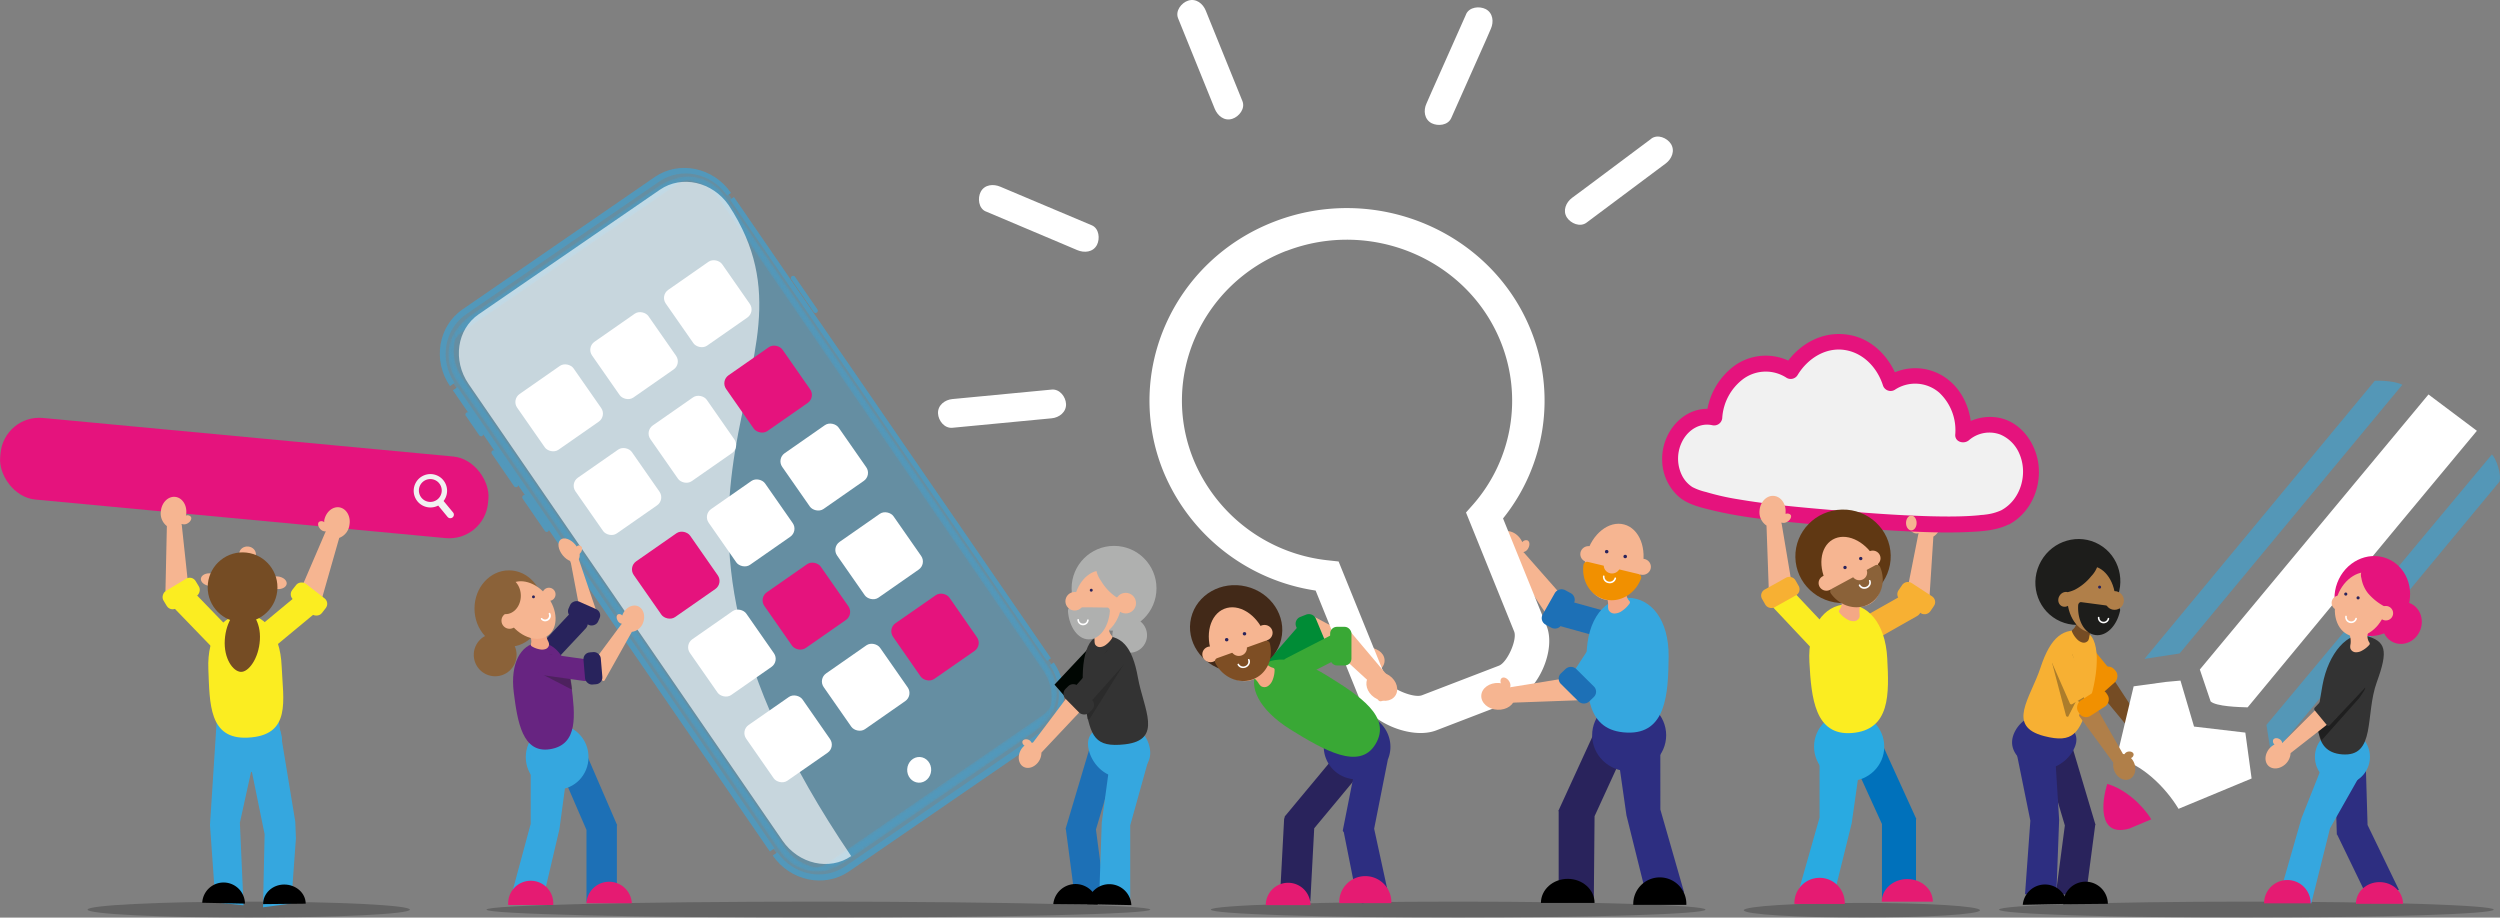 <svg xmlns="http://www.w3.org/2000/svg" xmlns:xlink="http://www.w3.org/1999/xlink" viewBox="0 0 783.41 287.54"><rect x="0" y="0" width="783.41" height="287.54" fill="#808080" stroke="none"/><defs><style>.a{fill:url(#a);}.b{fill:url(#b);}.c{fill:url(#c);}.d{fill:url(#d);}.e{opacity:0.23;}.f{opacity:0.62;}.am,.g{fill:#35a7df;}.am,.h{opacity:0.58;}.i{mask:url(#e);}.j{mask:url(#f);}.k{mask:url(#g);}.l{mask:url(#h);}.m,.n{fill:#fff;}.m{opacity:0.64;}.o{fill:#e5137d;}.p{fill:#f1f1f1;}.q{fill:#f6b591;}.r{fill:#fbed21;}.s{fill:#f4a885;}.t{fill:#754c24;}.u{fill:#f7b033;}.v{fill:#0071bb;}.w{fill:#29aae1;}.x{fill:#e51b72;}.y{fill:#603813;}.z{fill:#29235c;}.aa{fill:#8b6239;}.ab{fill:#008c36;}.ac{fill:#35b6df;}.ad{fill:#2d2e81;}.ae{fill:#39a835;}.af{fill:#422918;}.ag{fill:#7e4e24;}.ah{fill:#1d70b6;}.ai{fill:#f19000;}.aj,.al{fill:#1d1d1b;}.ak{fill:#b07f49;}.al{opacity:0.34;}.an{fill:#333;}.ao{opacity:0.39;}.ap{fill:#000602;}.aq{fill:#afb0af;}.ar{fill:#28235c;}.as{fill:#672481;}</style><linearGradient id="a" x1="4861.08" y1="-1638.7" x2="4861.08" y2="-1633.89" gradientTransform="matrix(0.82, -0.57, 0.57, 0.82, -2900.69, 4182.62)" gradientUnits="userSpaceOnUse"><stop offset="0" stop-color="#babcbd"/><stop offset="0.01" stop-color="#b7b9ba"/><stop offset="0.08" stop-color="#8c8e8e"/><stop offset="0.16" stop-color="#676868"/><stop offset="0.24" stop-color="#474748"/><stop offset="0.33" stop-color="#2d2d2e"/><stop offset="0.43" stop-color="#191919"/><stop offset="0.54" stop-color="#0b0b0b"/><stop offset="0.68" stop-color="#020303"/><stop offset="0.9"/></linearGradient><linearGradient id="b" x1="4861.08" y1="-1431.07" x2="4861.08" y2="-1435.88" gradientTransform="matrix(0.82, -0.57, 0.57, 0.82, -2900.69, 4182.62)" gradientUnits="userSpaceOnUse"><stop offset="0" stop-color="#babcbd"/><stop offset="0.01" stop-color="#b4b6b7"/><stop offset="0.13" stop-color="#858687"/><stop offset="0.25" stop-color="#5c5d5d"/><stop offset="0.38" stop-color="#3b3b3c"/><stop offset="0.5" stop-color="#212121"/><stop offset="0.63" stop-color="#0f0f0f"/><stop offset="0.76" stop-color="#040404"/><stop offset="0.9"/></linearGradient><linearGradient id="c" x1="1373.83" y1="-1534.75" x2="1389.44" y2="-1534.75" gradientTransform="matrix(-0.82, 0.57, 0.57, 0.82, 2279.5, 621.78)" gradientUnits="userSpaceOnUse"><stop offset="0" stop-color="#babcbd"/><stop offset="0.02" stop-color="#9d9f9f"/><stop offset="0.04" stop-color="#78797a"/><stop offset="0.07" stop-color="#585859"/><stop offset="0.11" stop-color="#3c3d3d"/><stop offset="0.14" stop-color="#262626"/><stop offset="0.18" stop-color="#151515"/><stop offset="0.23" stop-color="#090909"/><stop offset="0.3" stop-color="#020202"/><stop offset="0.48"/></linearGradient><linearGradient id="d" x1="4810" y1="-1534.75" x2="4825.61" y2="-1534.75" gradientTransform="matrix(0.82, -0.57, 0.57, 0.82, -2900.69, 4182.62)" gradientUnits="userSpaceOnUse"><stop offset="0" stop-color="#a5a7a9"/><stop offset="0.01" stop-color="#98999b"/><stop offset="0.03" stop-color="#747677"/><stop offset="0.06" stop-color="#555657"/><stop offset="0.09" stop-color="#3a3b3b"/><stop offset="0.12" stop-color="#242525"/><stop offset="0.16" stop-color="#141414"/><stop offset="0.21" stop-color="#080909"/><stop offset="0.28" stop-color="#020202"/><stop offset="0.47"/></linearGradient><mask id="e" x="141.5" y="55.82" width="76.39" height="52.92" maskUnits="userSpaceOnUse"><path class="a" d="M145.11,103.88l66.94-46a9.4,9.4,0,0,1,5.84-1.63,14.28,14.28,0,0,0-11.5,2.07L147.54,98.75a14.25,14.25,0,0,0-6,10A9.32,9.32,0,0,1,145.11,103.88Z"/></mask><mask id="f" x="253.67" y="219.41" width="76.39" height="52.92" maskUnits="userSpaceOnUse"><path class="b" d="M259.5,270.29l66.94-46a9.44,9.44,0,0,0,3.62-4.86,14.28,14.28,0,0,1-6.05,10l-58.85,40.45a14.27,14.27,0,0,1-11.49,2.07A9.44,9.44,0,0,0,259.5,270.29Z"/></mask><mask id="g" x="206.39" y="55.23" width="124.82" height="174.25" maskUnits="userSpaceOnUse"><path class="c" d="M326.87,210.13,225.56,62.75c-4.44-6.46-13-8.28-19.17-4l1.73-1.19c6.14-4.23,14.73-2.41,19.17,4.05L328.6,208.94c4.44,6.46,3.06,15.13-3.09,19.35l-1.73,1.19C329.93,225.26,331.31,216.59,326.87,210.13Z"/></mask><mask id="h" x="140.5" y="98.89" width="124.82" height="174.25" maskUnits="userSpaceOnUse"><path class="d" d="M246.14,265.62,144.83,118.24c-4.44-6.46-3.06-15.13,3.09-19.35l-1.73,1.19c-6.15,4.22-7.53,12.89-3.08,19.35l101.3,147.38c4.45,6.46,13,8.28,19.18,4.05l1.73-1.19C259.17,273.9,250.59,272.08,246.14,265.62Z"/></mask></defs><ellipse class="e" cx="77.94" cy="285.04" rx="50.5" ry="2.5"/><ellipse class="e" cx="256.44" cy="285.04" rx="104" ry="2.5"/><ellipse class="e" cx="456.94" cy="285.04" rx="77.5" ry="2.5"/><ellipse class="e" cx="703.94" cy="285.04" rx="77.5" ry="2.5"/><ellipse class="e" cx="583.44" cy="285.24" rx="37" ry="2.3"/><g class="f"><path class="g" d="M248,87.62l6.93,10.08a.72.72,0,1,0,1.18-.81l-6.93-10.08a.72.72,0,1,0-1.18.81Z"/><path class="g" d="M154.17,142.28l6.93,10.09a.72.72,0,1,0,1.19-.82l-6.94-10.08a.72.72,0,1,0-1.18.81Z"/><path class="g" d="M163.79,156.28l6.93,10.08a.74.74,0,0,0,1,.21.73.73,0,0,0,.16-1L165,155.46a.72.72,0,1,0-1.18.82Z"/><path class="g" d="M146,130.34l4.12,6a.72.72,0,1,0,1.18-.81l-4.12-6a.72.72,0,1,0-1.18.82Z"/><g class="h"><path class="g" d="M206.18,56.65,146.08,98c-7.22,5-8.87,15.1-3.69,22.64L242.94,266.86c5.18,7.54,15.23,9.62,22.45,4.66l60.1-41.31c7.21-5,8.87-15.09,3.68-22.63L228.63,61.31C223.45,53.77,213.39,51.68,206.18,56.65Z"/></g><path class="g" d="M146,98.53l60.54-41.61c6.85-4.71,16.37-2.75,21.31,4.37l1.23-.84c-5.51-8-16.21-10.24-23.88-5L145,96.91C137.28,102.19,135.52,113,141,121l1.45-1C137.61,112.83,139.19,103.24,146,98.53Z"/><path class="g" d="M325.44,229.85,264.9,271.46c-6.84,4.7-16.37,2.74-21.31-4.37l-1.45,1c5.51,8,16.21,10.24,23.89,5l60.27-41.43c7.68-5.28,9.44-16.06,3.92-24.08l-1.22.84C333.87,215.54,332.29,225.14,325.44,229.85Z"/><rect class="g" x="278.31" y="46.72" width="1.49" height="175.38" transform="translate(-27.05 181.72) rotate(-34.5)"/><rect class="g" x="191.43" y="106.35" width="1.76" height="175.38" transform="translate(-76.09 143.08) rotate(-34.5)"/><g class="i"><path class="g" d="M145.11,103.88l66.94-46a9.4,9.4,0,0,1,5.84-1.63,14.28,14.28,0,0,0-11.5,2.07L147.54,98.75a14.25,14.25,0,0,0-6,10A9.32,9.32,0,0,1,145.11,103.88Z"/></g><g class="j"><path class="g" d="M259.5,270.29l66.94-46a9.44,9.44,0,0,0,3.62-4.86,14.28,14.28,0,0,1-6.05,10l-58.85,40.45a14.27,14.27,0,0,1-11.49,2.07A9.44,9.44,0,0,0,259.5,270.29Z"/></g><g class="k"><path class="g" d="M326.87,210.13,225.56,62.75c-4.44-6.46-13-8.28-19.17-4l1.73-1.19c6.14-4.23,14.73-2.41,19.17,4.05L328.6,208.94c4.44,6.46,3.06,15.13-3.09,19.35l-1.73,1.19C329.93,225.26,331.31,216.59,326.87,210.13Z"/></g><g class="l"><path class="g" d="M246.14,265.62,144.83,118.24c-4.44-6.46-3.06-15.13,3.09-19.35l-1.73,1.19c-6.15,4.22-7.53,12.89-3.08,19.35l101.3,147.38c4.45,6.46,13,8.28,19.18,4.05l1.73-1.19C259.17,273.9,250.59,272.08,246.14,265.62Z"/></g></g><path class="m" d="M206.79,59.45,150,98.48c-6.82,4.69-8.24,14.47-3.17,21.84L245.2,263.41c5.07,7.37,14.71,9.55,21.53,4.86h0c-80.65-119-3.62-151.27-38.41-204h0C223.25,56.94,213.61,54.76,206.79,59.45Z"/><ellipse class="n" cx="288.03" cy="241.24" rx="4.03" ry="3.76" transform="translate(31.24 515.49) rotate(-86.83)"/><rect class="o" x="-0.22" y="136.96" width="153.55" height="25.68" rx="12.2" transform="translate(14.35 -6.51) rotate(5.37)"/><path class="p" d="M141.91,160.51l-2.85-3.45L139,157a5.23,5.23,0,1,0-4.59,2,5.34,5.34,0,0,0,2.92-.58l.08.12,2.85,3.45a1.12,1.12,0,0,0,.75.4,1.17,1.17,0,0,0,.81-.25A1.1,1.1,0,0,0,141.91,160.51Zm-7.4-3.24a3.58,3.58,0,1,1,3.9-3.23A3.59,3.59,0,0,1,134.51,157.27Z"/><polygon class="g" points="77.44 234.54 86.44 220.54 92.53 257.48 92.53 257.48 92.73 262.74 91.24 283.15 82.42 284.31 82.92 261.41 77.44 234.54"/><path class="g" d="M86.91,222.78c-.64-5.78-6.34,1.77-12,2.4s-1.49-16.44-.85-10.66c.23,2.07-6.81,1.51-5.61,3l-2.65,41,1.73,24.3,8.78.86-1.14-25.89,3.48-15.8C83,240.41,87.45,227.66,86.91,222.78Z"/><path d="M76.76,283.16a6.7,6.7,0,0,0-13.39-.27"/><path d="M95.79,283.18c0-3.35-3.05-6-6.73-6s-6.65,2.79-6.61,6.14"/><ellipse class="g" cx="78.73" cy="231.99" rx="9.64" ry="8.72"/><path class="q" d="M106.44,159c-2.18-.4-4.34,1.43-4.84,4.09,0,.18,0,.36,0,.54a1.37,1.37,0,0,0-1.64-.08c-.49.47-.31,1.46.4,2.22a2.1,2.1,0,0,0,1.73.75l0,.12a1.17,1.17,0,0,0-.27.46L93.87,185.6a.51.51,0,0,0,.31.66l5.9,2.09a.52.52,0,0,0,.66-.31l5.56-19.48a5,5,0,0,0,3.19-4C110,161.92,108.62,159.43,106.44,159Z"/><rect class="r" x="85.69" y="183.9" width="7.92" height="21.26" rx="2.71" transform="translate(182.17 1.34) rotate(50.33)"/><rect class="r" x="93.66" y="181.86" width="6.33" height="11.77" rx="2.16" transform="translate(304.45 226.64) rotate(127.9)"/><path class="r" d="M65.29,209.72c.44,10.71.15,22,12.28,21.43,13.87-.61,11.13-11.67,10.69-22.38s-5.74-16.55-12.09-16.29S64.85,199,65.29,209.72Z"/><path class="q" d="M54.94,155.71c2.2.26,3.73,2.65,3.41,5.34a4.35,4.35,0,0,1-.1.52,1.37,1.37,0,0,1,1.58.41c.34.6-.13,1.49-1,2a2.13,2.13,0,0,1-1.88.21l-.08.09a1.14,1.14,0,0,1,.12.52l2.15,20a.52.52,0,0,1-.5.54l-6.25.25a.52.52,0,0,1-.54-.49l.44-20.25a5,5,0,0,1-1.87-4.74C50.7,157.43,52.74,155.45,54.94,155.71Z"/><path class="s" d="M72.51,189.68a3.79,3.79,0,0,1,.86,3.9,1,1,0,0,0-.11.63.83.83,0,0,0,.34.38,8.19,8.19,0,0,0,2.63,1.3,3.85,3.85,0,0,0,2.25.1,1.92,1.92,0,0,0,1.39-1.64,3.83,3.83,0,0,0-.33-1.32,6.92,6.92,0,0,1,0-4.58"/><ellipse class="q" cx="76.38" cy="182.61" rx="8.6" ry="8.49" transform="translate(-113.45 238.68) rotate(-83.76)"/><ellipse class="q" cx="77.58" cy="173.61" rx="2.36" ry="2.62" transform="translate(-103.44 231.86) rotate(-83.76)"/><ellipse class="q" cx="65.9" cy="181.65" rx="1.98" ry="2.96" transform="translate(-121.84 227.41) rotate(-83.76)"/><rect class="r" x="59.47" y="183.42" width="7.92" height="21.26" rx="2.71" transform="translate(243.95 289.4) rotate(135.95)"/><rect class="r" x="53.61" y="180.09" width="6.33" height="11.77" rx="2.16" transform="translate(186.67 41.28) rotate(58.89)"/><ellipse class="q" cx="86.91" cy="182.62" rx="1.98" ry="2.96" transform="translate(-104.09 249.16) rotate(-83.76)"/><ellipse class="t" cx="76.8" cy="180.18" rx="5.19" ry="8.34" transform="translate(-110.66 236.94) rotate(-83.76)"/><path class="n" d="M79.67,177.18c-.14,1.12-1.42,1.58-2.4,1.47s-2.09-.86-2-2c0-.19-.29-.19-.3,0-.12,1.29,1.13,2.16,2.29,2.28a2.33,2.33,0,0,0,2.7-1.77c0-.19-.28-.19-.3,0Z"/><ellipse class="t" cx="76.01" cy="184.05" rx="10.95" ry="10.93" transform="translate(-115.21 239.6) rotate(-83.76)"/><path class="t" d="M70.44,200.54c-.36,5.83,2.57,9.85,5,10s5.64-4.17,6-10-2.71-9.63-5.13-9.78S70.8,194.71,70.44,200.54Z"/><path class="q" d="M608.2,163.61c-.08-2.71-2-4.85-4.25-4.78s-4,2.33-3.93,5c0,.18,0,.35,0,.52a1.39,1.39,0,0,0-1.62.29c-.39.56,0,1.49.88,2.08a2.17,2.17,0,0,0,1.88.37.76.76,0,0,0,.08.11,1.19,1.19,0,0,0-.17.5l-3.9,19.77a.51.51,0,0,0,.46.58l6.33.78a.52.52,0,0,0,.59-.45l1.3-20.23A5,5,0,0,0,608.2,163.61Z"/><path class="u" d="M582.94,200l-1.28-2.18a2.69,2.69,0,0,1,1-3.7l14-7.93a2.79,2.79,0,0,1,3.77,1l1.28,2.17a2.69,2.69,0,0,1-1,3.71l-14,7.93A2.8,2.8,0,0,1,582.94,200Z"/><path class="u" d="M594.92,185l1.14-1.67a2.23,2.23,0,0,1,3.05-.59l6.32,4.13a2.15,2.15,0,0,1,.61,3l-1.14,1.67a2.23,2.23,0,0,1-3,.6L595.53,188A2.16,2.16,0,0,1,594.92,185Z"/><polygon class="v" points="578.95 234.54 588.53 230.34 600.52 256.67 600.39 256.73 600.41 256.73 600.41 282.11 589.74 282.11 589.74 258.22 578.95 234.54"/><ellipse class="w" cx="579.46" cy="233.97" rx="11" ry="10.8"/><polygon class="w" points="563.13 280.99 574.06 283.04 580.26 257.95 583.77 233.22 570.19 232.54 570.18 256.22 563.13 280.99"/><path class="x" d="M578.08,283.25a7.89,7.89,0,1,0-15.77,0"/><path class="x" d="M605.68,282.54c0-3.91-3.57-7.07-8-7.07s-8,3.16-8,7.07"/><path class="r" d="M567,207.5c.6,11.16,1.72,23.11,13.31,22.2,12.13-.95,11.67-12.3,11.08-23.46s-6.31-17.2-13-16.86S566.39,196.34,567,207.5Z"/><path class="p" d="M628.58,162a15.76,15.76,0,0,0,7.79-12.63c.72-8.38-4.64-15.66-12-16.25a12.38,12.38,0,0,0-9.16,3.13c.61-9.55-5.55-17.77-13.93-18.46a14.09,14.09,0,0,0-8.84,2.29c-2.21-7.11-7.9-12.38-15-13-6.64-.54-12.78,3.19-16.31,9.15a14.14,14.14,0,0,0-6.64-2.31c-8.71-.71-16.46,6.79-17.3,16.77a.41.41,0,0,0,0,.11,10.36,10.36,0,0,0-1.48-.23c-6.19-.51-11.7,4.82-12.31,11.91-.57,6.74,3.49,12.64,9.21,13.64,8.65,3.1,26.46,4.95,45.42,6.51s37.17,2.51,46.22.73a11.94,11.94,0,0,0,3.6-1.06A6,6,0,0,0,628.58,162Z"/><path class="o" d="M629.84,164.19c6.55-3.67,9.88-11.45,8.92-18.78-.88-6.68-5.48-13.15-12.39-14.5a15.19,15.19,0,0,0-12.88,3.61l4.26,1.76c.35-6.33-2-13-7-17.09A16.61,16.61,0,0,0,591.22,118l3.68,1.49c-2.31-7.17-8-13.38-15.69-14.58C570.92,103.56,563.28,108,559,115l3.42-.9a16.9,16.9,0,0,0-18.77.41,21.88,21.88,0,0,0-8.94,16.32l3.16-2.41c-9.61-2.09-17.35,6.72-17,15.94a15.54,15.54,0,0,0,5.42,11.48c2.89,2.34,6.76,3.21,10.33,4.08,9.45,2.29,19.27,3.21,28.93,4.14,11.44,1.1,22.92,2.05,34.4,2.54,5.4.24,10.81.37,16.21.14,4.51-.2,9.58-.41,13.63-2.59,2.83-1.52.31-5.84-2.53-4.31a16.31,16.31,0,0,1-5.41,1.44c.35,0-.63.07-.71.08-.38,0-.77.09-1.16.12-.88.08-1.77.15-2.65.2-4.21.24-8.42.2-12.63.09-10.45-.28-20.88-1.11-31.29-2-9.55-.82-19.14-1.68-28.6-3.29a77.61,77.61,0,0,1-10.23-2.31,17.93,17.93,0,0,1-4.23-1.53,9.26,9.26,0,0,1-3.22-3.55,11.89,11.89,0,0,1,.35-11.38c1.89-3.21,5.37-5.27,9.05-4.47a2.55,2.55,0,0,0,3.17-2.41,16.57,16.57,0,0,1,6.47-12,11.92,11.92,0,0,1,13.72-.41,2.53,2.53,0,0,0,3.42-.9c3.08-5.09,8.72-8.81,14.86-7.83,5.82.94,10.1,5.59,11.85,11a2.53,2.53,0,0,0,3.68,1.5,11.53,11.53,0,0,1,14,.86,16.12,16.12,0,0,1,5,13.15c-.12,2.35,2.74,3.06,4.27,1.77a9.78,9.78,0,0,1,9.86-1.8,11.27,11.27,0,0,1,6,6.09c2.67,6.19.46,14.19-5.52,17.54C624.51,161.45,627,165.77,629.84,164.19Z"/><ellipse class="y" cx="576.91" cy="176.12" rx="14.94" ry="14.65" transform="matrix(1, -0.02, 0.02, 1, -2.89, 9.75)"/><path class="s" d="M576.66,187a3.7,3.7,0,0,1-.17,4,1,1,0,0,0-.27.59.81.81,0,0,0,.23.45A8.54,8.54,0,0,0,578.7,194a4,4,0,0,0,2.2.67,2,2,0,0,0,1.8-1.23,3.93,3.93,0,0,0,0-1.37,6.8,6.8,0,0,1,1.21-4.41"/><ellipse class="q" cx="580.14" cy="179.12" rx="8.49" ry="11.65" transform="translate(-10.99 317.72) rotate(-30.35)"/><ellipse class="q" cx="572.33" cy="182.7" rx="2.45" ry="2.41"/><ellipse class="q" cx="586.84" cy="174.94" rx="2.45" ry="2.41"/><ellipse class="z" cx="578.16" cy="177.83" rx="0.53" ry="0.52"/><ellipse class="z" cx="583.09" cy="175.03" rx="0.53" ry="0.52"/><path class="aa" d="M587.64,177.14a1.09,1.09,0,0,1,1.51.5c1.91,4.47.47,9.52-3.5,11.67s-9.08.65-11.91-3.32a1,1,0,0,1,.36-1.53l6.77-3.66Z"/><ellipse class="q" cx="582.65" cy="179.42" rx="2.45" ry="2.41"/><path class="n" d="M585.68,182.08a1.4,1.4,0,0,1-.83,1.76,1.44,1.44,0,0,1-1.91-.59c-.14-.29-.58,0-.44.25a1.86,1.86,0,0,0,1.92,1,2.09,2.09,0,0,0,1.77-1.4,1.64,1.64,0,0,0-.08-1.23.24.24,0,0,0-.34-.09.26.26,0,0,0-.09.34Z"/><path class="q" d="M558.35,164.37a1.18,1.18,0,0,0-.16-.5l.09-.11a2.17,2.17,0,0,0,1.88-.32c.9-.56,1.32-1.49,1-2.06a1.41,1.41,0,0,0-1.62-.33c0-.17,0-.34,0-.52.17-2.71-1.53-5-3.78-5.14s-4.22,2-4.39,4.66a5,5,0,0,0,2.19,4.64l.72,20.26a.54.54,0,0,0,.58.47l6.35-.61a.53.53,0,0,0,.48-.57Z"/><path class="r" d="M570.91,202.59l1.89-1.7a2.68,2.68,0,0,0,.16-3.83l-11-11.68a2.8,2.8,0,0,0-3.9-.16l-1.89,1.7a2.68,2.68,0,0,0-.16,3.83l11,11.68A2.8,2.8,0,0,0,570.91,202.59Z"/><path class="u" d="M563.64,183.61l-1-1.75a2.24,2.24,0,0,0-3-.81L553,184.74a2.14,2.14,0,0,0-.83,2.95l1,1.75a2.24,2.24,0,0,0,3,.81l6.6-3.69A2.15,2.15,0,0,0,563.64,183.61Z"/><ellipse class="q" cx="598.94" cy="163.88" rx="1.66" ry="2.32"/><path class="q" d="M478.67,169.34a1.48,1.48,0,0,0-1.64.57,4.59,4.59,0,0,0-.24-.5c-1.36-2.51-4.18-3.67-6.28-2.58s-2.72,4-1.35,6.5a5.4,5.4,0,0,0,4.55,3l11.94,17.75a.57.57,0,0,0,.78.11l5.39-3.93a.53.53,0,0,0,.11-.76l-14.08-16a1.36,1.36,0,0,0-.42-.38.59.59,0,0,1,0-.13,2.28,2.28,0,0,0,1.52-1.29C479.46,170.7,479.33,169.65,478.67,169.34Z"/><path class="ab" d="M396.73,212l1.71,1.4a2.8,2.8,0,0,0,3.86-.31l11-12.65a2.63,2.63,0,0,0-.33-3.76l-1.71-1.4a2.78,2.78,0,0,0-3.85.31l-11,12.65A2.63,2.63,0,0,0,396.73,212Z"/><path class="q" d="M429.18,207.54l1.42-3c.12-.26.3-1.21,0-1.33l-18.81-9.95a.55.55,0,0,0-.72.26l-2.79,5.84a.53.53,0,0,0,.26.71l19.82,7.46C428.66,207.68,429.05,207.8,429.18,207.54Z"/><path class="ab" d="M412.13,204.53l1.8-.71a2.3,2.3,0,0,0,1.31-3l-2.89-6.93a2.39,2.39,0,0,0-3.08-1.28l-1.8.71a2.3,2.3,0,0,0-1.31,3l2.88,6.94A2.4,2.4,0,0,0,412.13,204.53Z"/><ellipse class="q" cx="428.71" cy="207.11" rx="5.18" ry="4.13" transform="translate(-13.5 30.65) rotate(-4.03)"/><path class="n" d="M474.16,219.61l-24.11,9.27c-7.83,3-21.08-2.61-24.17-10.23l-13.61-33.59a61.41,61.41,0,0,1-47.74-37.4c-12.53-30.93,3.1-66,34.84-78.23s67.78,3,80.31,33.94A58.88,58.88,0,0,1,471,162.46l13.61,33.59C487.74,203.67,482,216.6,474.16,219.61Zm-71.05-141C376.57,88.85,363.51,118.18,374,144a51.45,51.45,0,0,0,42.47,31.62l3,.33,15.12,37.27c1,2.54,8.38,5.65,11,4.65l24.12-9.27c2.61-1,5.8-8.17,4.77-10.71l-15.09-37.29,2-2.25A49.36,49.36,0,0,0,470.23,107C459.76,81.16,429.65,68.43,403.11,78.64Z"/><line class="ac" x1="298.44" y1="129.55" x2="329.56" y2="126.58"/><path class="n" d="M298.44,134.05l27.24-2.6,3.88-.37c2.33-.22,4.61-1.91,4.5-4.5-.1-2.25-2-4.74-4.5-4.5l-27.24,2.6-3.88.37c-2.34.22-4.62,1.91-4.5,4.5.1,2.25,2,4.74,4.5,4.5Z"/><line class="n" x1="311.17" y1="62.36" x2="339.85" y2="74.49"/><path class="n" d="M308.9,66.25l25.15,10.63,3.53,1.5c2.16.91,4.92.72,6.16-1.62,1-1.92.7-5.18-1.61-6.16L317,60l-3.53-1.49c-2.16-.92-4.92-.73-6.16,1.61-1,1.93-.7,5.18,1.62,6.16Z"/><line class="n" x1="519.7" y1="47.37" x2="494.89" y2="65.91"/><path class="n" d="M517.43,43.49,495.71,59.72,492.62,62c-1.88,1.4-3,4-1.61,6.15,1.2,1.86,4.14,3.13,6.15,1.62l21.72-16.23,3.1-2.31c1.88-1.41,3-4,1.61-6.16-1.2-1.86-4.14-3.12-6.16-1.61Z"/><line class="n" x1="463.3" y1="6.77" x2="450.85" y2="34.72"/><path class="n" d="M459.41,4.5,448.51,29,447,32.45c-1,2.15-.7,4.94,1.61,6.16,2,1,5.14.68,6.16-1.62l10.9-24.48L467.19,9c.95-2.14.69-4.93-1.62-6.15-2-1-5.13-.68-6.16,1.61Z"/><line class="n" x1="373.51" y1="4.54" x2="384.99" y2="32.88"/><path class="n" d="M369.17,5.73l10.06,24.83,1.42,3.51c.88,2.18,3,4,5.54,3.15,2.1-.68,4.09-3.2,3.14-5.54L379.27,6.86l-1.42-3.52c-.88-2.17-3-3.95-5.54-3.14-2.09.68-4.08,3.2-3.14,5.53Z"/><path class="z" d="M401.06,281.74l1.34-25.13a2.82,2.82,0,0,0,.2-.77l16.26-19.55a.54.54,0,0,1,.76-.08l6.59,5.2a.52.52,0,0,1,.08.75l-14.46,17.39-1.21,22.67a.55.55,0,0,1-.58.5l-8.46-.42A.54.54,0,0,1,401.06,281.74Z"/><path class="ad" d="M414.81,234.06a10.45,10.45,0,0,1,20.9,0,10.06,10.06,0,0,1-.8,3.92l-4.3,21.72,5,23c.06.29-.13-.43-.43-.37l-8.29.7c-.3.06-1.59-1.12-1.65-1.41l-4.16-20.9a.54.54,0,0,1-.28-.57l3.17-16A10.27,10.27,0,0,1,414.81,234.06Z"/><path class="ae" d="M404.51,228.68C414.76,235,426,241.54,431,233.24c5.27-8.69-5.08-15.26-15.33-21.63s-18.51-6.21-21.59-1.5S394.26,222.32,404.51,228.68Z"/><path class="s" d="M396,206.06a3.92,3.92,0,0,0,2.71,3.15,1,1,0,0,1,.6.31.8.8,0,0,1,.1.51,8.46,8.46,0,0,1-.6,3,4,4,0,0,1-1.38,1.89,2,2,0,0,1-2.26.1,3.68,3.68,0,0,1-.89-1.1,7.34,7.34,0,0,0-3.84-2.85"/><ellipse class="af" cx="387.37" cy="197" rx="13.57" ry="14.51" transform="translate(105.49 527.76) rotate(-76.52)"/><ellipse class="q" cx="388.1" cy="201.85" rx="8.8" ry="11.96" transform="translate(-47.24 158.9) rotate(-21.84)"/><ellipse class="q" cx="396.25" cy="198.3" rx="2.54" ry="2.47"/><ellipse class="q" cx="379.3" cy="205.04" rx="2.54" ry="2.47"/><path class="ae" d="M402,209.8l1,1.92a2.78,2.78,0,0,0,3.69,1.12l15.05-7.7a2.64,2.64,0,0,0,1.14-3.6l-1-1.93a2.78,2.78,0,0,0-3.69-1.12l-15,7.71A2.64,2.64,0,0,0,402,209.8Z"/><path class="q" d="M433.81,217.58l2.46-2.24c.22-.2.74-1,.54-1.23L423.22,198a.56.56,0,0,0-.77,0l-4.84,4.38a.54.54,0,0,0,0,.76l15.48,14.18C433.27,217.51,433.59,217.78,433.81,217.58Z"/><rect class="ae" x="416.81" y="196.44" width="6.68" height="12.11" rx="2.11" transform="translate(840.13 405.34) rotate(-179.95)"/><ellipse class="q" cx="434.75" cy="216.95" rx="4.17" ry="5.13" transform="matrix(0.57, -0.82, 0.82, 0.57, 7.3, 447.95)"/><ellipse class="q" cx="430.19" cy="218.16" rx="1.95" ry="1.3" transform="matrix(0.26, -0.97, 0.97, 0.26, 109.44, 578.4)"/><path class="x" d="M410.65,283.63a7,7,0,0,0-14,0"/><path class="x" d="M436,283a8.17,8.17,0,1,0-16.33,0"/><ellipse class="z" cx="389.98" cy="198.6" rx="0.55" ry="0.53"/><ellipse class="z" cx="384.4" cy="200.46" rx="0.55" ry="0.53"/><path class="ag" d="M381.43,206.23a1.07,1.07,0,0,0-.61,1.49c2.26,4.47,7.26,6.77,11.67,5.19s6.67-6.48,5.43-11.31a1.12,1.12,0,0,0-1.47-.76l-7.51,2.7Z"/><ellipse class="q" cx="388.2" cy="203.08" rx="2.54" ry="2.47"/><path class="n" d="M387.8,208.33a1.91,1.91,0,0,0,2,1,2.18,2.18,0,0,0,1.82-1.44,1.72,1.72,0,0,0-.08-1.26.26.26,0,0,0-.35-.09.27.27,0,0,0-.09.34,1.45,1.45,0,0,1-.85,1.82,1.51,1.51,0,0,1-2-.61c-.14-.29-.58,0-.43.26Z"/><path class="ah" d="M509.5,198.88l.68-2.32a2.94,2.94,0,0,0-2.07-3.64l-16.18-4.5a3,3,0,0,0-3.74,2l-.68,2.32a2.94,2.94,0,0,0,2.08,3.64l16.17,4.5A3,3,0,0,0,509.5,198.88Z"/><path class="ah" d="M492.22,185.88l-1.73-.93a2.45,2.45,0,0,0-3.28.93l-3.79,6.67a2.33,2.33,0,0,0,.95,3.2l1.73.93a2.45,2.45,0,0,0,3.28-.92l3.79-6.68A2.34,2.34,0,0,0,492.22,185.88Z"/><polygon class="z" points="511.05 230.98 500.95 226.58 488.31 254.15 488.44 254.21 488.43 254.21 488.43 280.77 499.44 282.54 499.68 255.77 511.05 230.98"/><ellipse class="ad" cx="510.52" cy="230.39" rx="11.6" ry="11.3"/><polygon class="ad" points="527.73 279.6 516.2 281.75 509.67 255.48 505.97 229.6 520.28 228.88 520.3 253.68 527.73 279.6"/><path d="M511.81,283.55a8.32,8.32,0,1,1,16.63,0"/><path d="M482.87,282.94c0-4.16,3.77-7.54,8.41-7.54s8.4,3.38,8.4,7.54"/><path class="g" d="M522.89,205.79c-.13,11.69-.77,24.24-13,23.78-12.82-.47-12.85-12.36-12.72-24.06s5.87-18.26,13-18.18S523,194.09,522.89,205.79Z"/><path class="g" d="M508.27,197.24,506.18,196a3.09,3.09,0,0,0-4.18.9L493,210.67a2.91,2.91,0,0,0,.93,4.07L496,216a3.09,3.09,0,0,0,4.18-.9l9.05-13.82A2.92,2.92,0,0,0,508.27,197.24Z"/><path class="q" d="M473.18,215.67l.34,3.32c0,.3.38,1.22.69,1.19l21.78-.79a.56.56,0,0,0,.5-.6l-.67-6.52a.55.55,0,0,0-.61-.49l-21.34,3.48C473.57,215.28,473.15,215.37,473.18,215.67Z"/><path class="ah" d="M490.55,209.67,489.14,211a2.32,2.32,0,0,0,0,3.33l5.48,5.44a2.47,2.47,0,0,0,3.42,0l1.41-1.35a2.31,2.31,0,0,0,0-3.32L494,209.7A2.46,2.46,0,0,0,490.55,209.67Z"/><ellipse class="q" cx="469.49" cy="218.23" rx="4.2" ry="5.28" transform="translate(227.75 676.06) rotate(-87.1)"/><ellipse class="q" cx="471.76" cy="214.09" rx="1.31" ry="2" transform="translate(-38.13 305.77) rotate(-34.6)"/><path class="s" d="M510,184a3.9,3.9,0,0,0,.44,4.17,1,1,0,0,1,.33.59.87.87,0,0,1-.22.49,9.06,9.06,0,0,1-2.24,2.17,4.31,4.31,0,0,1-2.27.83,2.06,2.06,0,0,1-2-1.17,3.75,3.75,0,0,1-.11-1.42,7.16,7.16,0,0,0-1.57-4.54"/><ellipse class="q" cx="505.79" cy="176.09" rx="12.16" ry="8.98" transform="translate(204.81 619.08) rotate(-75)"/><ellipse class="q" cx="514.74" cy="177.62" rx="2.59" ry="2.52"/><ellipse class="q" cx="497.8" cy="173.65" rx="2.59" ry="2.52"/><ellipse class="z" cx="509.28" cy="174.39" rx="0.56" ry="0.54"/><ellipse class="z" cx="503.48" cy="172.87" rx="0.56" ry="0.54"/><path class="ai" d="M497.6,176.08a1.13,1.13,0,0,0-1.39.92c-.7,5,2.17,9.75,6.81,10.86s9.43-1.77,11.2-6.53a1.09,1.09,0,0,0-.79-1.45l-7.91-1.9Z"/><ellipse class="q" cx="505.15" cy="177.19" rx="2.59" ry="2.52"/><path class="n" d="M502.31,180.55a2,2,0,0,0,1.72,2.18,2,2,0,0,0,2.39-1.46c.06-.32-.42-.45-.48-.13a1.61,1.61,0,0,1-3.15-.46.25.25,0,1,0-.48-.13Z"/><path class="ai" d="M661,209.59l-7.3-8.94a2.12,2.12,0,0,0-1.69-.18l-2.69,4.06a.61.61,0,0,0-.12.86l10.09,13.34"/><path class="t" d="M675.18,229.52a3.14,3.14,0,0,0-.31-.32,1.26,1.26,0,0,0,.76-1.18c-.09-.6-.81-1-1.62-.79a1.67,1.67,0,0,0-1.25.91,2.45,2.45,0,0,0-.46,0l-9.94-15.16a.41.41,0,0,0-.61-.1L658,216.48a.55.55,0,0,0,0,.7L669.44,231a5.06,5.06,0,0,0,1.29,3.7c1.51,1.68,3.73,1.89,5,.45S676.69,231.2,675.18,229.52Z"/><rect class="ai" x="655.88" y="208.22" width="5.69" height="10.59" rx="2.51" transform="translate(936.9 847.65) rotate(-131.64)"/><ellipse class="aj" cx="651.1" cy="182.34" rx="13.52" ry="13.25" transform="translate(171.06 658.51) rotate(-60.41)"/><polygon class="z" points="640.4 236.32 649.27 233.68 656.67 258.52 656.55 258.56 656.56 258.56 653.58 281.17 644.25 279.95 647.05 258.66 640.4 236.32"/><path class="ad" d="M631.6,228.86c-2.64,4.7-.2,8.59,4.5,11.22s10.9-.17,13.53-4.87,0-7.45-4.75-10.09A9.76,9.76,0,0,0,631.6,228.86Z"/><polygon class="ad" points="634.57 280.23 644.39 280.11 645.26 256.93 643.87 234.53 632.01 236.32 636.24 257.18 634.57 280.23"/><path d="M647.77,283.24a7,7,0,0,0-13.91.3"/><path d="M660.53,283.22a7,7,0,0,0-14,.14"/><path class="u" d="M639.43,209.19c-3.15,9.57-10.85,18.36,1.11,21.47,9.23,2.39,11-.91,14.14-10.48s3.67-21-1.46-22.21C646.65,196.36,642.58,199.62,639.43,209.19Z"/><path class="t" d="M650.62,193.77a3.4,3.4,0,0,1-1,3.44.92.92,0,0,0-.36.45.7.7,0,0,0,.1.44,7.59,7.59,0,0,0,1.49,2.19,3.6,3.6,0,0,0,1.73,1.06,1.72,1.72,0,0,0,1.81-.68,3.62,3.62,0,0,0,.32-1.18,6.25,6.25,0,0,1,2-3.59"/><ellipse class="ak" cx="655.35" cy="187.74" rx="7.52" ry="10.42" transform="translate(-8.9 34.46) rotate(-2.99)"/><circle class="z" cx="657.94" cy="183.98" r="0.47"/><path class="aj" d="M657.75,174.25a8.56,8.56,0,0,1-2.42,6.3,16.23,16.23,0,0,1-5.18,4.26,11.3,11.3,0,0,1-7.65.64,26.55,26.55,0,0,1,6.58-11.57"/><ellipse class="ak" cx="647.15" cy="187.78" rx="2.39" ry="2.12" transform="translate(164.33 657.84) rotate(-60.41)"/><path class="al" d="M643.53,207.2l5.33-2.13a.5.5,0,0,1,.7.33l4.28,16.24c.08.31-2.84-2.3-3.15-2.18l-2.58,5.1a.52.52,0,0,1-.71-.34L643.12,208A.68.68,0,0,1,643.53,207.2Z"/><path class="aj" d="M652.17,188.69c-.47-.07-.92.41-.95,1-.26,4.79,2,8.85,5.41,9.31s6.66-2.83,7.7-7.51a1,1,0,0,0-.64-1.26l-5.76-.78Z"/><circle class="ak" cx="662.62" cy="188.17" r="2.93"/><path class="n" d="M660.46,193.82a1.26,1.26,0,0,1-1.43,1,1.24,1.24,0,0,1-1.14-1.29c0-.32-.47-.32-.5,0a1.8,1.8,0,0,0,3.57.33.26.26,0,0,0-.25-.25.25.25,0,0,0-.25.25Z"/><path class="am" d="M683,204.78l69.81-84.22c-2-1-5.93-1.37-8.64-1.23L672,206.47l10.84-1.67Z"/><path class="o" d="M660.35,245.65c-1.69,5.16-3.2,16.86,6.89,14,2.31-1,4.62-1.92,6.9-2.9C671.24,252,665.79,247.22,660.35,245.65Z"/><path class="n" d="M692.73,219.8c1.78,1.6,8.89,1.78,11.6,1.86q23.49-28.4,47-56.8L776.17,135,761,123.61q-35.81,43.1-71.65,86.19Q691,214.8,692.73,219.8Z"/><path class="am" d="M780.88,142.4q-35.32,42.39-70.66,84.76c.52,3.24,1,6.49,1.57,9.71l.22,0,71.22-85.92C784,148.59,782.11,143.56,780.88,142.4Z"/><path class="n" d="M703.61,229.57c-5.35-.64-10.72-1.27-16.08-1.89q-2.12-7.2-4.25-14.41l-4.67.43-10,1.37q-2.65,11.22-5.34,22.46c7.93,1.8,15.39,9.25,19.4,15.93l22.9-9.51Z"/><ellipse class="o" cx="752.64" cy="195.16" rx="6.66" ry="6.18" transform="translate(304.51 830.56) rotate(-69.34)"/><polygon class="ad" points="741.18 234.07 731.47 234.36 732.28 261.56 732.42 261.56 732.4 261.57 742.83 283.12 751.72 278.82 741.91 258.53 741.18 234.07"/><circle class="g" cx="734.03" cy="237.19" r="8.62"/><polygon class="g" points="724.27 283.1 714.51 279.78 721.22 256.36 729.92 234.47 741.16 240.12 730.14 259.56 724.27 283.1"/><path class="x" d="M709.48,283.07a7.3,7.3,0,1,1,14.6,0"/><path class="x" d="M738.27,283.21c0-3.75,3.3-6.79,7.38-6.79s7.37,3,7.37,6.79"/><path class="an" d="M744.81,213.74c-3.75,10.3-.18,23.53-10.91,22.65-9.62-.78-8-11.18-6.13-21.6s8.22-17,13.39-15.63C747.8,200.89,748.42,203.8,744.81,213.74Z"/><ellipse class="o" cx="743.36" cy="186.76" rx="12.64" ry="11.73" transform="translate(306.37 816.44) rotate(-69.34)"/><path class="q" d="M742.45,197.43a3.58,3.58,0,0,0-.07,3.77,1,1,0,0,1,.22.57.79.79,0,0,1-.24.41,7.87,7.87,0,0,1-2.19,1.7,3.63,3.63,0,0,1-2.07.51,1.8,1.8,0,0,1-1.59-1.26,3.45,3.45,0,0,1,.06-1.28,6.57,6.57,0,0,0-.87-4.23"/><ellipse class="q" cx="739.86" cy="189.35" rx="10.37" ry="7.9" transform="translate(300.17 813.79) rotate(-69.2)"/><circle class="z" cx="738.94" cy="187.35" r="0.49"/><circle class="z" cx="735.08" cy="186.16" r="0.49"/><circle class="q" cx="732.91" cy="188.92" r="2.27"/><path class="n" d="M734.92,193.12a1.87,1.87,0,0,0,3.65.78c.07-.31-.42-.45-.49-.13a1.3,1.3,0,0,1-1.57.92,1.31,1.31,0,0,1-1.11-1.44c.06-.32-.42-.45-.48-.13Z"/><path class="o" d="M741.67,177.18a3.32,3.32,0,0,0-1.7,3.94,10.38,10.38,0,0,0,2.06,4.76,17.66,17.66,0,0,0,6.5,4.79,10.08,10.08,0,0,0,1.21-8.49"/><circle class="q" cx="747.65" cy="192.16" r="2.27"/><path class="ao" d="M741.16,215.56l-5.8-2.31a.51.51,0,0,0-.77-.08l-10.92,11.59c-.21.22.88.55,1.09.82L727.5,232c.22.26-.21.22,0,0l11.73-13.18C739.43,218.56,741.38,215.82,741.16,215.56Z"/><path class="q" d="M712.35,233.52c.14-.09.28-.15.41-.22a1.3,1.3,0,0,1-.44-1.42c.25-.58,1.09-.74,1.86-.34a1.77,1.77,0,0,1,1,1.28h.1a1.23,1.23,0,0,1,.3-.38l12.86-12.85a.4.4,0,0,1,.6.08l3.05,4.55a.52.52,0,0,1-.1.68L717.79,236a5.09,5.09,0,0,1-2.42,4.06c-2,1.28-4.31.86-5.14-.94S710.34,234.79,712.35,233.52Z"/><path class="an" d="M740.9,214.88l-3.84-4.65a.51.51,0,0,0-.77-.08l-10.93,11.59a.7.7,0,0,0,0,.88l3.84,4.65a.51.51,0,0,0,.77.08l10.92-11.59A.68.68,0,0,0,740.9,214.88Z"/><path class="u" d="M642.46,204.94l4.93-2.94a.49.49,0,0,1,.73.2l6.47,14.69a.65.65,0,0,1-.29.81l-4.93,2.94a.49.49,0,0,1-.73-.19l-6.47-14.7A.68.68,0,0,1,642.46,204.94Z"/><path class="ak" d="M668.06,237.87c-.1-.12-.19-.23-.29-.33a1.25,1.25,0,0,0,.83-1.13c-.05-.61-.75-1-1.57-.9a1.69,1.69,0,0,0-1.3.83,3.62,3.62,0,0,0-.46-.06l-9-15.76a.4.4,0,0,0-.6-.13l-4,3.39a.54.54,0,0,0-.06.69L662.24,239a5.05,5.05,0,0,0,1,3.77c1.41,1.78,3.61,2.12,4.93.77S669.46,239.65,668.06,237.87Z"/><rect class="ai" x="649.93" y="214.93" width="5.69" height="10.59" rx="2.51" transform="matrix(-0.54, -0.84, 0.84, -0.54, 823.36, 887.69)"/><path class="ap" d="M330.44,214.54l11.26-12a2.09,2.09,0,0,1,1.68-.11l2.5,4.13a.6.6,0,0,1,.09.85l-10.55,12.82"/><ellipse class="aq" cx="354.01" cy="199.05" rx="5.43" ry="5.49"/><circle class="aa" cx="155.17" cy="205.21" r="6.71"/><circle class="aq" cx="349.1" cy="184.36" r="13.3"/><ellipse class="aa" cx="159.49" cy="190.7" rx="10.8" ry="11.97"/><rect class="ar" x="173.27" y="190.13" width="6.81" height="18.28" rx="2.66" transform="translate(183.8 -66.95) rotate(43.09)"/><path class="q" d="M178.1,173.6l2.48,2.05c.15,0,.45-1.46.51-1.22l6.11,18c.06.24-1.34.73-1.49.76l-3.19.75c-.15,0-.31-.14-.37-.38l-3.23-17A23.27,23.27,0,0,1,178.1,173.6Z"/><rect class="ar" x="180.3" y="187.11" width="5.44" height="10.11" rx="2.12" transform="translate(432.98 103.02) rotate(113.97)"/><ellipse class="q" cx="178.33" cy="172.37" rx="2.58" ry="4.22" transform="translate(-68.75 150.86) rotate(-39.05)"/><polygon class="ah" points="174.14 237.79 182.7 233.84 193.41 258.61 193.3 258.66 193.31 258.66 193.31 282.53 183.78 282.53 183.78 260.06 174.14 237.79"/><ellipse class="g" cx="174.59" cy="237.25" rx="9.83" ry="10.15"/><polygon class="g" points="160 281.48 169.77 283.41 175.31 259.81 178.44 236.55 166.31 235.9 166.3 258.18 160 281.48"/><path class="x" d="M173.36,283.6a7.07,7.07,0,1,0-14.1,0"/><path class="x" d="M198,283.06a7.13,7.13,0,0,0-14.24,0"/><path class="as" d="M161,217c1.16,9.24,2.76,19.12,11.32,17.78,9-1.4,7.89-10.81,6.73-20s-5.79-14-10.78-13.35S159.83,207.79,161,217Z"/><path class="q" d="M200,190c-1.74-.77-3.92.34-4.85,2.47a3.69,3.69,0,0,0-.17.42,1.15,1.15,0,0,0-1.34-.37c-.5.29-.55,1.16-.1,1.93a1.77,1.77,0,0,0,1.29,1,.43.43,0,0,0,0,.11,1,1,0,0,0-.31.33l-10.31,13.89a.45.45,0,0,0,.14.62l4.52,2.91a.45.45,0,0,0,.62-.14L198,198a4.33,4.33,0,0,0,3.46-2.7C202.35,193.14,201.69,190.79,200,190Z"/><path class="s" d="M165.33,198.47a3.25,3.25,0,0,1,1.07,3.26.87.87,0,0,0,0,.55.78.78,0,0,0,.32.3,7.11,7.11,0,0,0,2.36.89,3.33,3.33,0,0,0,1.93-.1,1.63,1.63,0,0,0,1.05-1.52,3.2,3.2,0,0,0-.39-1.11,6,6,0,0,1-.37-3.91"/><ellipse class="q" cx="165.76" cy="191.16" rx="7.19" ry="9.96" transform="translate(-82.37 141.67) rotate(-37.79)"/><circle class="q" cx="172.02" cy="186.24" r="2.07"/><circle class="z" cx="167.17" cy="187.03" r="0.45"/><circle class="q" cx="159.68" cy="194.5" r="2.54"/><path class="n" d="M171.94,192.41a1.23,1.23,0,0,1-2,1.36.25.25,0,0,0-.43.26,1.62,1.62,0,0,0,1.77.61,1.82,1.82,0,0,0,1.33-1.42,1.55,1.55,0,0,0-.21-1.07c-.17-.27-.61,0-.43.26Z"/><ellipse class="aa" cx="158.42" cy="186.69" rx="4.79" ry="5.76"/><polygon class="ah" points="350.03 237.78 341.23 235.16 333.89 259.81 334.01 259.84 334 259.85 336.95 282.28 346.21 281.06 343.43 259.94 350.03 237.78"/><path class="g" d="M360.16,233.8c1.29,5.18-2.07,8.27-7.25,9.56s-10.38-3-11.68-8.2,2-7.12,7.19-8.41A9.68,9.68,0,0,1,360.16,233.8Z"/><polygon class="g" points="354.17 281.58 344.46 280.77 345.25 257.76 348.23 235.7 359.83 238.31 354.17 258.65 354.17 281.58"/><path d="M340.73,283.34a6.92,6.92,0,0,1,13.8.29"/><path d="M330.06,283.31a7,7,0,0,1,13.94.14"/><path class="an" d="M356.58,212.32c1.75,9.84,8.06,19.57-4.12,20.93-9.4,1.05-10.67-2.45-12.41-12.29s-.65-21.1,4.57-21.6C351.3,198.71,354.84,202.48,356.58,212.32Z"/><path class="q" d="M347.77,195.6a3.37,3.37,0,0,0,.53,3.52.89.89,0,0,1,.29.5.74.74,0,0,1-.15.42,7.61,7.61,0,0,1-1.78,1.93,3.5,3.5,0,0,1-1.85.8,1.71,1.71,0,0,1-1.68-.92,3.5,3.5,0,0,1-.14-1.21,6.2,6.2,0,0,0-1.49-3.8"/><ellipse class="q" cx="343.97" cy="189.01" rx="10.34" ry="7.46" transform="translate(91.92 489.87) rotate(-78.83)"/><circle class="z" cx="341.96" cy="184.95" r="0.46"/><path class="aq" d="M343.52,175.43A8.48,8.48,0,0,0,345,182a16.2,16.2,0,0,0,4.48,4.91,11.23,11.23,0,0,0,7.42,1.71,26.35,26.35,0,0,0-4.82-12.3"/><circle class="q" cx="352.76" cy="189" r="3.23"/><path class="al" d="M351.94,207.48l-4.41-3.61a.55.55,0,0,0-.82.19l-10.56,16.71c-.2.31,3.7-1.84,4-1.63l.56,6.19a.55.55,0,0,0,.82-.2L352,208.43A.75.75,0,0,0,351.94,207.48Z"/><path class="an" d="M352.62,206.89l-3.75-4.29a.51.51,0,0,0-.78,0l-11.37,12.74a.68.68,0,0,0,0,.88l3.75,4.29a.51.51,0,0,0,.78,0l11.37-12.74A.67.67,0,0,0,352.62,206.89Z"/><path class="q" d="M320.73,233.92l.32-.29a1.24,1.24,0,0,1-.67-1.22c.12-.59.86-.89,1.66-.68a1.71,1.71,0,0,1,1.18,1,3.38,3.38,0,0,1,.45,0l10.83-14.37a.39.39,0,0,1,.6-.06l3.48,3.84a.55.55,0,0,1,0,.7l-12.24,13a4.92,4.92,0,0,1-1.51,3.57c-1.61,1.58-3.82,1.63-4.94.14S319.13,235.49,320.73,233.92Z"/><rect class="an" x="335.22" y="213.89" width="5.65" height="10.5" rx="2.2" transform="translate(-56.49 300.61) rotate(-44.62)"/><path class="aq" d="M347,190.39c.48,0,.85.56.79,1.2-.42,5-3.24,8.8-6.63,8.77s-6.14-3.88-6.5-8.85c-.05-.64.33-1.2.8-1.2l5.77,0Z"/><circle class="q" cx="336.77" cy="188.41" r="2.91"/><path class="n" d="M337.61,194.23a1.78,1.78,0,0,0,3.55.11c0-.33-.48-.33-.5,0a1.23,1.23,0,0,1-1.33,1.06,1.21,1.21,0,0,1-1.22-1.17.25.25,0,0,0-.5,0Z"/><path class="al" d="M172.9,205.14a.73.73,0,0,0-.93.19l-3.18,4.73a.56.56,0,0,0,.28.8l10.14,5.24c.34.17-1.31-8.08-1.13-8.36"/><rect class="as" x="173.42" y="199.7" width="6.81" height="18.28" rx="2.66" transform="matrix(-0.14, 0.99, -0.99, -0.14, 408.55, 63.29)"/><rect class="ar" x="183.09" y="204.34" width="5.44" height="10.11" rx="2.12" transform="translate(388.58 402.43) rotate(175.17)"/><ellipse class="q" cx="181.19" cy="172.35" rx="1.5" ry="1.1" transform="translate(-55.17 253.99) rotate(-62.62)"/><rect class="n" x="164.45" y="117.14" width="21.54" height="21.3" rx="3.07" transform="translate(-41.6 123.17) rotate(-34.88)"/><rect class="n" x="187.92" y="100.78" width="21.54" height="21.3" rx="3.07" transform="translate(-28.03 133.65) rotate(-34.88)"/><rect class="n" x="182.72" y="143.36" width="21.54" height="21.3" rx="3.07" transform="translate(-53.31 138.33) rotate(-34.88)"/><rect class="n" x="206.19" y="126.99" width="21.54" height="21.3" rx="3.07" transform="translate(-39.73 148.81) rotate(-34.88)"/><rect class="o" x="200.99" y="169.57" width="21.54" height="21.3" rx="3.07" transform="translate(-65.02 153.49) rotate(-34.88)"/><rect class="n" x="224.47" y="153.2" width="21.54" height="21.3" rx="3.07" transform="translate(-51.44 163.97) rotate(-34.88)"/><rect class="n" x="211.02" y="84.51" width="21.54" height="21.3" rx="3.07" transform="translate(-14.57 143.94) rotate(-34.88)"/><rect class="n" x="218.58" y="193.99" width="21.54" height="21.3" rx="3.07" transform="translate(-75.82 167.93) rotate(-34.88)"/><rect class="o" x="229.92" y="111.28" width="21.54" height="21.3" rx="3.07" transform="translate(-26.48 159.55) rotate(-34.88)"/><rect class="n" x="247.51" y="135.7" width="21.54" height="21.3" rx="3.07" transform="translate(-37.29 174) rotate(-34.88)"/><rect class="o" x="241.92" y="179.28" width="21.54" height="21.3" rx="3.07" transform="translate(-63.22 178.63) rotate(-34.88)"/><rect class="n" x="260.51" y="204.7" width="21.54" height="21.3" rx="3.07" transform="translate(-74.42 193.83) rotate(-34.88)"/><rect class="n" x="236.71" y="220.49" width="21.54" height="21.3" rx="3.07" transform="matrix(0.82, -0.57, 0.57, 0.82, -87.72, 183.06)"/><rect class="n" x="264.71" y="163.49" width="21.54" height="21.3" rx="3.07" transform="translate(-50.09 188.83) rotate(-34.88)"/><rect class="o" x="282.71" y="188.49" width="21.54" height="21.3" rx="3.07" transform="matrix(0.82, -0.57, 0.57, 0.82, -61.16, 203.62)"/></svg>